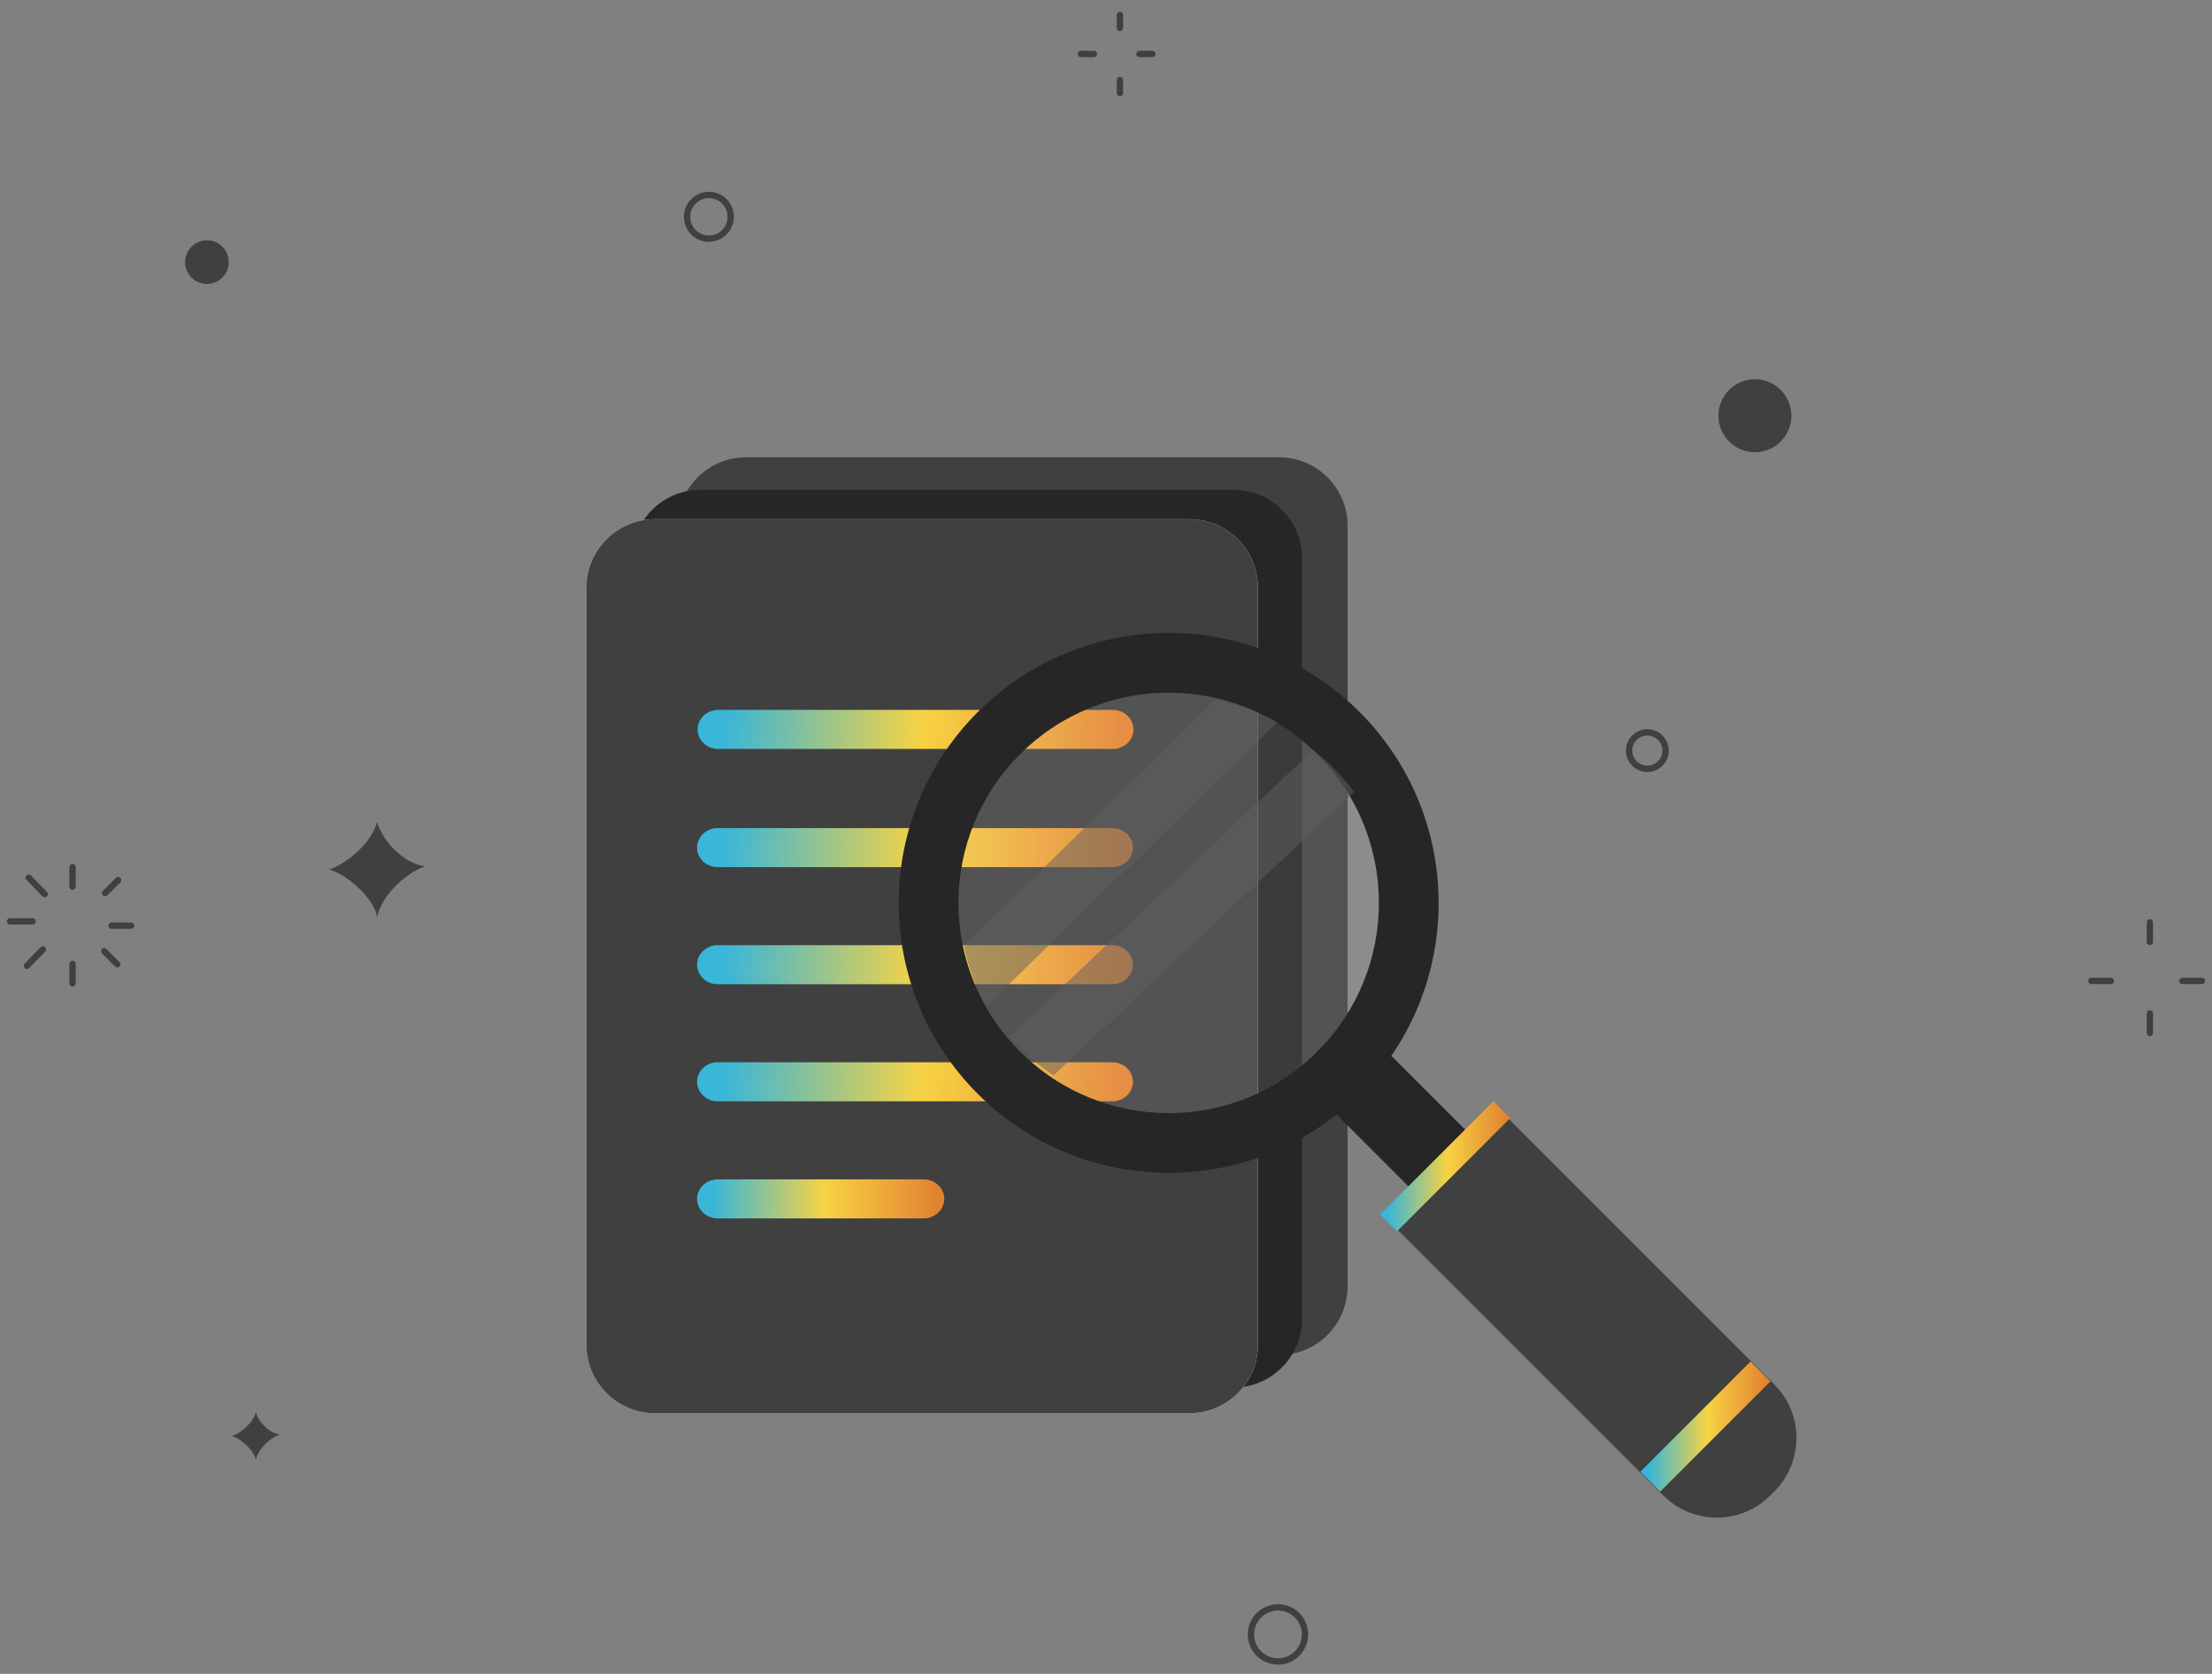 <svg width="888" height="672" viewBox="0 0 888 672" fill="none" xmlns="http://www.w3.org/2000/svg">
<rect x="0" y="0" width="888" height="672" fill="#808080" stroke="none"/>
<g id="No Results">
<g id="circle">
<path id="Stroke 1" d="M29.129 348.109V355.944" stroke="#404040" stroke-width="2.543" stroke-linecap="round"/>
<g id="Group 8">
<path id="Stroke 2" d="M11.532 352.354L17.934 358.944" stroke="#404040" stroke-width="2.543" stroke-linecap="round"/>
<path id="Stroke 4" d="M4.044 369.897H13.096" stroke="#404040" stroke-width="2.543" stroke-linecap="round"/>
<path id="Stroke 6" d="M10.797 387.752L17.199 381.162" stroke="#404040" stroke-width="2.543" stroke-linecap="round"/>
</g>
<path id="Stroke 9" d="M29.129 394.784V386.949" stroke="#404040" stroke-width="2.543" stroke-linecap="round"/>
<path id="Stroke 10" d="M47.076 387.116L41.853 381.893" stroke="#404040" stroke-width="2.543" stroke-linecap="round"/>
<path id="Stroke 11" d="M52.633 371.614H44.798" stroke="#404040" stroke-width="2.543" stroke-linecap="round"/>
<path id="Stroke 12" d="M47.41 353.333L42.187 358.556" stroke="#404040" stroke-width="2.543" stroke-linecap="round"/>
<path id="Stroke 13" d="M449.584 6V11.223" stroke="#404040" stroke-width="2.543" stroke-linecap="round"/>
<path id="Stroke 15" d="M433.915 21.669H439.138" stroke="#404040" stroke-width="2.543" stroke-linecap="round"/>
<path id="Stroke 16" d="M449.584 37.338V32.115" stroke="#404040" stroke-width="2.543" stroke-linecap="round"/>
<path id="Stroke 17" d="M462.642 21.669H457.419" stroke="#404040" stroke-width="2.543" stroke-linecap="round"/>
<path id="Stroke 18" d="M863.064 370.292V378.126" stroke="#404040" stroke-width="2.543" stroke-linecap="round"/>
<path id="Stroke 19" d="M839.56 393.795H847.395" stroke="#404040" stroke-width="2.543" stroke-linecap="round"/>
<path id="Stroke 20" d="M863.064 414.687V406.853" stroke="#404040" stroke-width="2.543" stroke-linecap="round"/>
<path id="Stroke 21" d="M883.956 393.795H876.121" stroke="#404040" stroke-width="2.543" stroke-linecap="round"/>
<g id="Group 42">
<path id="Fill 26" fill-rule="evenodd" clip-rule="evenodd" d="M132 349.131C138.711 347.038 148.998 338.83 151.379 330C153.539 337.806 162.591 347.038 170.759 347.736C161.565 350.992 152.774 360.663 151.379 368.261C150.431 360.517 138.272 350.26 132 349.131Z" fill="#404040"/>
<path id="Fill 28" fill-rule="evenodd" clip-rule="evenodd" d="M93 576.565C96.357 575.518 101.498 571.415 102.689 567C103.768 570.901 108.293 575.518 112.377 575.868C107.781 577.494 103.387 582.331 102.689 586.129C102.214 582.257 96.135 577.128 93 576.565Z" fill="#404040"/>
<path id="Fill 30" fill-rule="evenodd" clip-rule="evenodd" d="M91.832 105.228C91.832 110.071 87.907 113.994 83.067 113.994C78.225 113.994 74.303 110.071 74.303 105.228C74.303 100.387 78.225 96.461 83.067 96.461C87.907 96.461 91.832 100.387 91.832 105.228Z" fill="#404040"/>
<path id="Fill 32" fill-rule="evenodd" clip-rule="evenodd" d="M719.143 166.898C719.143 174.99 712.583 181.55 704.495 181.55C696.402 181.55 689.844 174.99 689.844 166.898C689.844 158.805 696.402 152.246 704.495 152.246C712.583 152.246 719.143 158.805 719.143 166.898Z" fill="#404040"/>
<path id="Stroke 36" fill-rule="evenodd" clip-rule="evenodd" d="M668.648 301.327C668.648 305.374 665.369 308.654 661.323 308.654C657.279 308.654 654 305.374 654 301.327C654 297.28 657.279 294 661.323 294C665.369 294 668.648 297.28 668.648 301.327Z" stroke="#404040" stroke-width="2.543" stroke-linecap="round"/>
<path id="Stroke 38" fill-rule="evenodd" clip-rule="evenodd" d="M293.349 87.04C293.349 91.883 289.425 95.806 284.585 95.806C279.745 95.806 275.821 91.883 275.821 87.04C275.821 82.199 279.745 78.274 284.585 78.274C289.425 78.274 293.349 82.199 293.349 87.04Z" stroke="#404040" stroke-width="2.543" stroke-linecap="round"/>
<path id="Stroke 40" fill-rule="evenodd" clip-rule="evenodd" d="M516.903 666.295C511.303 668.426 505.035 665.612 502.904 660.012C500.774 654.411 503.585 648.139 509.187 646.01C514.786 643.879 521.053 646.691 523.184 652.293C525.317 657.895 522.503 664.164 516.903 666.295Z" stroke="#404040" stroke-width="2.543" stroke-linecap="round"/>
</g>
</g>
<g id="search">
<g id="documents">
<path id="Fill 1" fill-rule="evenodd" clip-rule="evenodd" d="M513.565 543.974H299.408C284.334 543.974 271.996 531.599 271.996 516.475V211.076C271.996 195.952 284.334 183.583 299.408 183.583H513.565C528.644 183.583 540.983 195.952 540.983 211.076V516.475C540.983 531.599 528.644 543.974 513.565 543.974Z" fill="#404040"/>
<path id="Fill 3" fill-rule="evenodd" clip-rule="evenodd" d="M495.284 557.031H281.127C266.053 557.031 253.715 544.656 253.715 529.532V224.134C253.715 209.01 266.053 196.641 281.127 196.641H495.284C510.364 196.641 522.702 209.01 522.702 224.134V529.532C522.702 544.656 510.364 557.031 495.284 557.031Z" fill="#262626"/>
<path id="Fill 5" fill-rule="evenodd" clip-rule="evenodd" d="M477.502 567.339H262.903C247.798 567.339 235.434 555.016 235.434 539.954V235.82C235.434 220.759 247.798 208.441 262.903 208.441H477.502C492.613 208.441 504.977 220.759 504.977 235.82V539.954C504.977 555.016 492.613 567.339 477.502 567.339Z" fill="#D8DBEA"/>
<path id="Fill 8" fill-rule="evenodd" clip-rule="evenodd" d="M477.502 567.339H262.903C247.798 567.339 235.434 555.016 235.434 539.954V235.82C235.434 220.759 247.798 208.441 262.903 208.441H477.502C492.613 208.441 504.977 220.759 504.977 235.82V539.954C504.977 555.016 492.613 567.339 477.502 567.339Z" fill="#404040"/>
<g id="Group 1171280030">
<path id="Fill 11" fill-rule="evenodd" clip-rule="evenodd" d="M446.784 300.669H288.276C283.749 300.669 280.044 297.144 280.044 292.838C280.044 288.525 283.749 285 288.276 285H446.784C451.311 285 455.016 288.525 455.016 292.838C455.016 297.144 451.311 300.669 446.784 300.669Z" fill="url(#paint0_linear_11300_27974)"/>
<path id="Fill 13" fill-rule="evenodd" clip-rule="evenodd" d="M446.57 348.11H288.062C283.536 348.11 279.83 344.584 279.83 340.278C279.83 335.966 283.536 332.44 288.062 332.44H446.57C451.097 332.44 454.802 335.966 454.802 340.278C454.802 344.584 451.097 348.11 446.57 348.11Z" fill="url(#paint1_linear_11300_27974)"/>
<path id="Fill 15" fill-rule="evenodd" clip-rule="evenodd" d="M446.57 395.116H288.062C283.536 395.116 279.83 391.591 279.83 387.285C279.83 382.978 283.536 379.447 288.062 379.447H446.57C451.097 379.447 454.802 382.978 454.802 387.285C454.802 391.591 451.097 395.116 446.57 395.116Z" fill="url(#paint2_linear_11300_27974)"/>
<path id="Fill 17" fill-rule="evenodd" clip-rule="evenodd" d="M446.57 442.124H288.062C283.536 442.124 279.83 438.599 279.83 434.293C279.83 429.98 283.536 426.455 288.062 426.455H446.57C451.097 426.455 454.802 429.98 454.802 434.293C454.802 438.599 451.097 442.124 446.57 442.124Z" fill="url(#paint3_linear_11300_27974)"/>
<path id="Fill 19" fill-rule="evenodd" clip-rule="evenodd" d="M370.801 489.131H288.097C283.551 489.131 279.83 485.606 279.83 481.3C279.83 476.987 283.551 473.462 288.097 473.462H370.801C375.347 473.462 379.068 476.987 379.068 481.3C379.068 485.606 375.347 489.131 370.801 489.131Z" fill="url(#paint4_linear_11300_27974)"/>
</g>
</g>
<g id="search_2">
<path id="Fill 21" fill-rule="evenodd" clip-rule="evenodd" d="M537.731 428.379C506.036 460.069 456.967 463.644 421.344 439.177C416.792 435.994 412.458 432.419 408.418 428.379C406.337 426.306 404.377 424.166 402.529 421.914C398.834 417.415 395.597 412.617 392.945 407.66C388.273 399.287 385.096 390.403 383.362 381.22C377.766 352.421 386.133 321.422 408.418 299.148C430.755 276.807 461.759 268.495 490.563 274.036C499.742 275.824 508.634 279 517.008 283.618C521.973 286.33 526.705 289.566 531.211 293.26C533.457 295.101 535.597 297.068 537.671 299.148C541.718 303.188 545.347 307.514 548.471 312.072C572.949 347.683 569.366 396.749 537.731 428.379Z" fill="white" fill-opacity="0.1"/>
<path id="Fill 23" fill-rule="evenodd" clip-rule="evenodd" d="M528.862 422.138C495.887 455.119 442.449 455.113 409.468 422.138C376.53 389.2 376.53 335.756 409.511 302.781C442.449 269.843 495.887 269.843 528.825 302.781C561.799 335.756 561.799 389.2 528.862 422.138ZM545.785 285.839C503.459 243.513 434.871 243.513 392.546 285.839C350.226 328.159 350.189 396.79 392.509 439.115C431.03 477.625 491.408 481.098 533.875 449.479C538.023 446.387 542.017 442.92 545.828 439.115C549.632 435.305 553.099 431.31 556.185 427.163C587.804 384.689 584.3 324.355 545.785 285.839Z" fill="#262626"/>
<path id="Fill 25" fill-rule="evenodd" clip-rule="evenodd" d="M712.356 598.664L710.579 600.44C698.823 612.202 679.572 612.202 667.81 600.44L559.263 491.893L603.809 447.348L712.356 555.895C724.118 567.657 724.118 586.902 712.356 598.664Z" fill="#404040"/>
<path id="Fill 27" fill-rule="evenodd" clip-rule="evenodd" d="M558.525 423.844L590.601 455.92L567.829 478.686L535.759 446.61C539.992 443.454 544.061 439.916 547.956 436.034C551.838 432.152 555.375 428.076 558.525 423.844Z" fill="#262626"/>
<path id="Fill 29" fill-rule="evenodd" clip-rule="evenodd" d="M710.731 554.56L666.469 598.816L658.501 590.842L702.757 546.586L710.731 554.56Z" fill="url(#paint5_linear_11300_27974)"/>
<path id="Fill 31" fill-rule="evenodd" clip-rule="evenodd" d="M606.27 448.88L560.796 494.355L554.04 487.599L599.514 442.124L606.27 448.88Z" fill="url(#paint6_linear_11300_27974)"/>
<path id="Fill 33" fill-rule="evenodd" clip-rule="evenodd" d="M512.794 289.901L395.974 403.999C391.575 396.297 388.583 388.125 386.956 379.678L487.893 281.087C496.535 282.738 504.909 285.653 512.794 289.901Z" fill="#616161" fill-opacity="0.5"/>
<path id="Fill 35" fill-rule="evenodd" clip-rule="evenodd" d="M543.594 317.942L423.027 431.678C418.709 428.836 414.6 425.637 410.767 422.022C408.795 420.16 406.929 418.252 405.183 416.236L527.218 301.102C529.355 302.755 531.384 304.516 533.351 306.377C537.183 309.992 540.631 313.863 543.594 317.942Z" fill="#616161" fill-opacity="0.5"/>
</g>
</g>
</g>
<defs>
<linearGradient id="paint0_linear_11300_27974" x1="291.126" y1="289.788" x2="449.1" y2="295.256" gradientUnits="userSpaceOnUse">
<stop stop-color="#39B6D8"/>
<stop offset="0.5" stop-color="#F7D344"/>
<stop offset="1" stop-color="#E38330"/>
</linearGradient>
<linearGradient id="paint1_linear_11300_27974" x1="290.912" y1="337.228" x2="448.886" y2="342.696" gradientUnits="userSpaceOnUse">
<stop stop-color="#39B6D8"/>
<stop offset="0.5" stop-color="#F7D344"/>
<stop offset="1" stop-color="#E38330"/>
</linearGradient>
<linearGradient id="paint2_linear_11300_27974" x1="290.912" y1="384.235" x2="448.886" y2="389.703" gradientUnits="userSpaceOnUse">
<stop stop-color="#39B6D8"/>
<stop offset="0.5" stop-color="#F7D344"/>
<stop offset="1" stop-color="#E38330"/>
</linearGradient>
<linearGradient id="paint3_linear_11300_27974" x1="290.912" y1="431.243" x2="448.886" y2="436.711" gradientUnits="userSpaceOnUse">
<stop stop-color="#39B6D8"/>
<stop offset="0.5" stop-color="#F7D344"/>
<stop offset="1" stop-color="#E38330"/>
</linearGradient>
<linearGradient id="paint4_linear_11300_27974" x1="286.115" y1="478.25" x2="375.785" y2="480.01" gradientUnits="userSpaceOnUse">
<stop stop-color="#39B6D8"/>
<stop offset="0.5" stop-color="#F7D344"/>
<stop offset="1" stop-color="#E38330"/>
</linearGradient>
<linearGradient id="paint5_linear_11300_27974" x1="661.809" y1="562.545" x2="709.021" y2="562.691" gradientUnits="userSpaceOnUse">
<stop stop-color="#39B6D8"/>
<stop offset="0.5" stop-color="#F7D344"/>
<stop offset="1" stop-color="#E38330"/>
</linearGradient>
<linearGradient id="paint6_linear_11300_27974" x1="557.348" y1="458.084" x2="604.56" y2="458.23" gradientUnits="userSpaceOnUse">
<stop stop-color="#39B6D8"/>
<stop offset="0.5" stop-color="#F7D344"/>
<stop offset="1" stop-color="#E38330"/>
</linearGradient>
</defs>
</svg>
